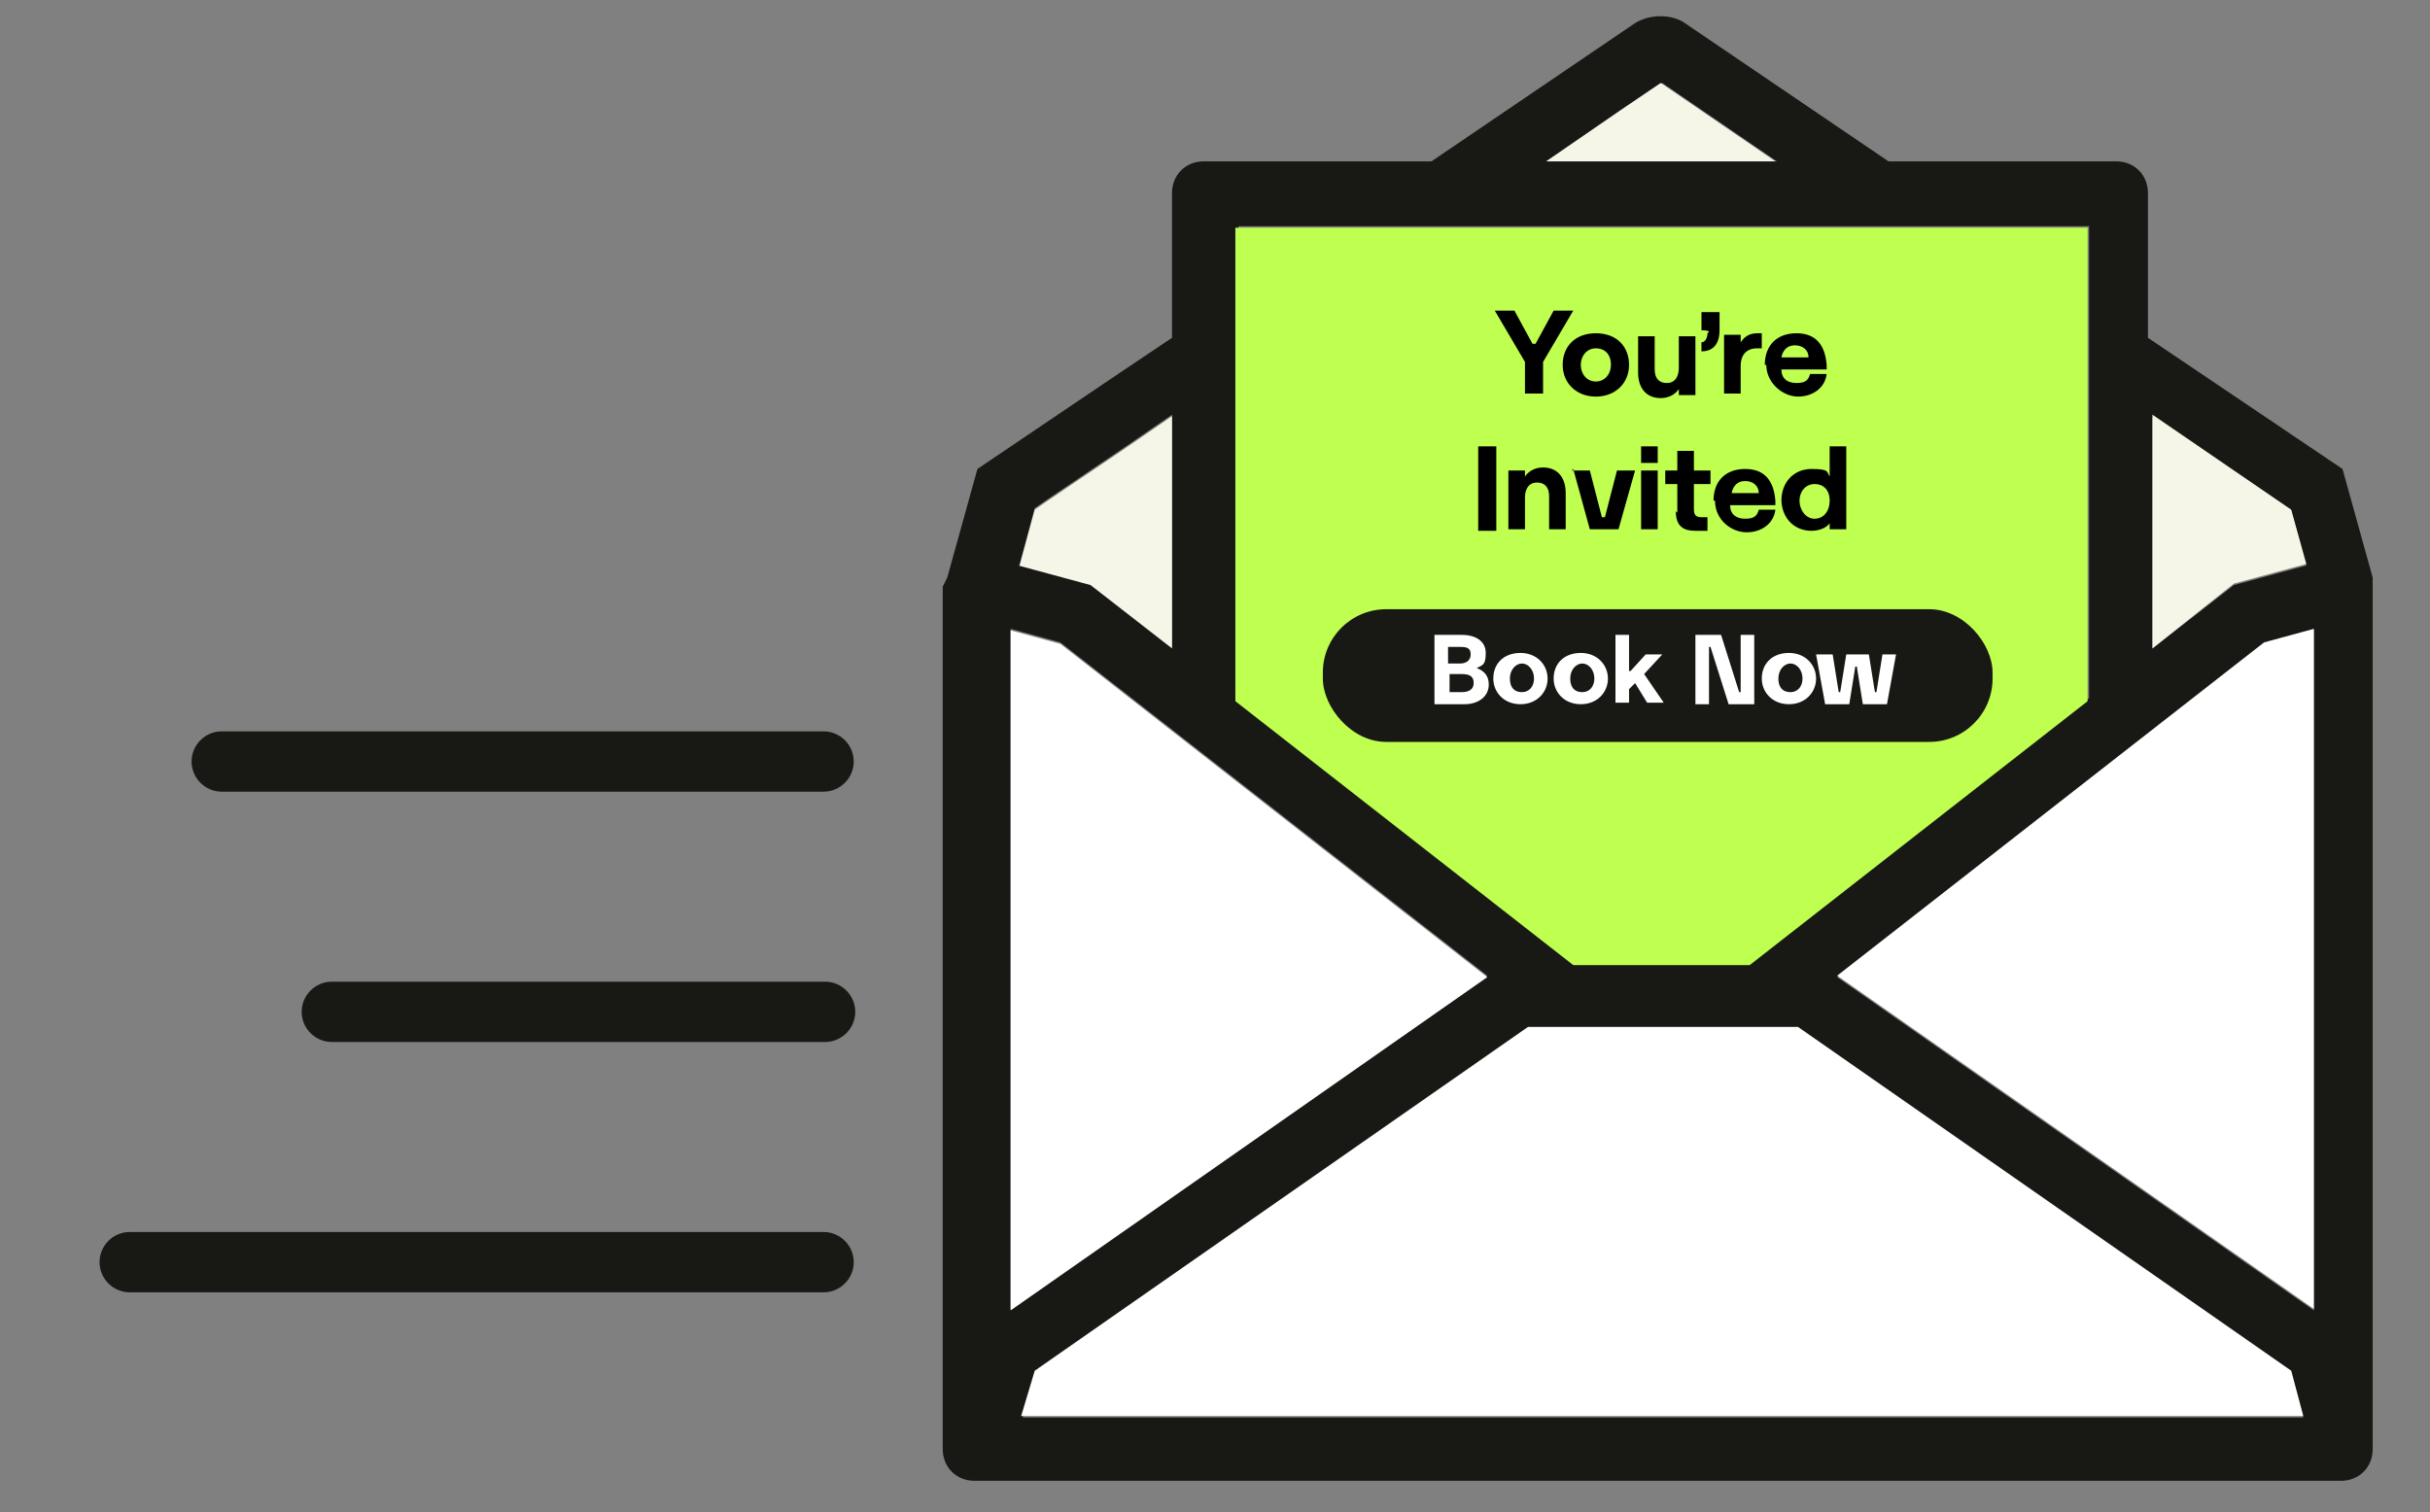 <?xml version="1.0" encoding="UTF-8"?>
<svg id="a" xmlns="http://www.w3.org/2000/svg" version="1.1" viewBox="0 0 161.1 100.3">
  <rect x="0" y="0" width="161.1" height="100.3" fill="#808080" stroke="none"/>
  <!-- Generator: Adobe Illustrator 29.3.1, SVG Export Plug-In . SVG Version: 2.1.0 Build 151)  -->
  <defs>
    <style>
      .st0 {
        fill: none;
      }

      .st1 {
        fill: #beff50;
      }

      .st2 {
        fill: #f5f5e8;
      }

      .st3 {
        fill: #fff;
      }

      .st4 {
        fill: #181815;
      }
    </style>
  </defs>
  <g id="b">
    <path class="st4" d="M62.8,38.3l2-7.2s9.9-6.7,12.9-8.7v-9.6c0-1.2.9-2.1,2.1-2.1h15.1l13.4-9.1c1-.7,2.6-.7,3.5,0l13.4,9.1h15.1c1.2,0,2.1.9,2.1,2.1v9.6l12.9,8.7,2,7.2v57.8c0,1.2-.9,2.1-2.1,2.1h-90.6c-1.2,0-2.1-.9-2.1-2.1v-57.2M67.7,94h85l-.8-3-32.7-22.8h-17.9l-32.7,22.8-.8,3s0,0,0,0ZM121.8,64.8l31.6,22.1v-45.1l-3.3.9-28.3,22.1h0ZM67,41.7v45.1l31.6-22.1-28.3-22.1-3.3-.9h0ZM82,46.3l22.4,17.5h11.7l22.4-17.5V15h-56.4v31.4h0s0,0,0-.1ZM67.5,37.4l4.8,1.3,5.4,4.2v-15.4l-3.2,2.2c-3.1,2.1-4.9,3.3-5.9,4l-1,3.7s0,0-.1,0ZM142.7,27.6v15.4l5.4-4.2,4.8-1.3-1-3.6-9.2-6.2h0ZM102.6,10.7h15.2l-7.6-5.2c-1.2.8-3.4,2.3-7.6,5.2h0Z"/>
    <polygon class="st1" points="81.9 46.5 104.3 64 116 64 138.4 46.5 138.4 15.1 81.9 15.1 81.9 46.5"/>
  </g>
  <g id="c">
    <polygon class="st3" points="67 41.8 67 86.9 98.6 64.8 70.3 42.7 67 41.8"/>
    <polygon class="st3" points="121.8 64.7 153.4 86.8 153.4 41.7 150.1 42.6 121.8 64.7"/>
    <polygon class="st3" points="67.7 93.9 152.7 93.9 151.9 90.9 119.2 68.1 101.3 68.1 68.6 90.9 67.7 93.9"/>
  </g>
  <g id="d">
    <path class="st4" d="M54.6,52.5H14.7c-1.1,0-2-.9-2-2s.9-2,2-2h39.9c1.1,0,2,.9,2,2s-.9,2-2,2Z"/>
    <path class="st4" d="M54.6,69.1H22c-1.1,0-2-.9-2-2s.9-2,2-2h32.7c1.1,0,2,.9,2,2s-.9,2-2,2h-.1Z"/>
    <path class="st4" d="M54.6,85.7H8.6c-1.1,0-2-.9-2-2s.9-2,2-2h46c1.1,0,2,.9,2,2s-.9,2-2,2Z"/>
  </g>
  <g id="e">
    <polygon class="st2" points="142.7 27.5 142.7 43 148.1 38.7 152.9 37.4 151.9 33.8 142.7 27.5"/>
    <path class="st2" d="M102.5,10.7h15.2l-7.6-5.2c-1.2.8-3.4,2.3-7.6,5.2h0Z"/>
    <path class="st2" d="M67.5,37.5l4.8,1.3,5.4,4.2v-15.4l-3.2,2.2c-3.1,2.1-4.9,3.3-5.9,4l-1,3.7s0,0-.1,0Z"/>
  </g>
  <g id="f">
    <rect class="st4" x="87.7" y="40.4" width="44.4" height="8.8" rx="4.2" ry="4.2"/>
  </g>
  <g>
    <rect class="st0" x="88.2" y="42.1" width="44.2" height="6.7"/>
    <path class="st3" d="M95,42.1h1.9c.9,0,1.6.4,1.6,1.2s-.2.8-.6,1h0c.5.2.8.5.8,1.1,0,.8-.7,1.3-1.6,1.3h-2v-4.6h0ZM96.8,44c.4,0,.7-.2.7-.6s-.2-.5-.7-.5h-.8v1.1s.8,0,.8,0ZM96.9,45.9c.5,0,.8-.2.8-.6s-.2-.6-.8-.6h-.8v1.2h.9,0Z"/>
    <path class="st3" d="M99,45c0-1,.7-1.7,1.8-1.7s1.8.8,1.8,1.7-.7,1.7-1.8,1.7-1.8-.8-1.8-1.7ZM101.7,45c0-.6-.4-1-.8-1s-.8.4-.8,1,.3.9.8.9.8-.4.8-.9Z"/>
    <path class="st3" d="M103,45c0-1,.7-1.7,1.8-1.7s1.8.8,1.8,1.7-.7,1.7-1.8,1.7-1.8-.8-1.8-1.7ZM105.7,45c0-.6-.4-1-.8-1s-.8.4-.8,1,.3.9.8.9.8-.4.8-.9Z"/>
    <path class="st3" d="M107.1,42.1h.9v2.4h.1l1-1.1h1.1s-1.2,1.3-1.2,1.3l1.3,1.9h0s-1.1,0-1.1,0l-.8-1.3-.4.4v.9h-.9v-4.6h0Z"/>
    <path class="st3" d="M112.4,42.1h1.7l1.2,3.8h.1v-3.8h.9v4.6h-1.7l-1.2-3.8h-.1v3.8h-.9v-4.6h0Z"/>
    <path class="st3" d="M116.8,45c0-1,.7-1.7,1.8-1.7s1.8.8,1.8,1.7-.7,1.7-1.8,1.7-1.8-.8-1.8-1.7ZM119.5,45c0-.6-.4-1-.8-1s-.8.4-.8,1,.3.9.8.9.8-.4.8-.9Z"/>
    <path class="st3" d="M120.6,43.4h.9l.4,2.5h.1l.4-2.5h1.5l.4,2.5h.1l.4-2.5h.9l-.6,3.3h-1.6l-.4-2.5h-.1l-.4,2.5h-1.6l-.6-3.3h0Z"/>
  </g>
  <g>
    <rect class="st0" x="81.9" y="20.6" width="56.4" height="26.6"/>
    <path d="M101.1,24l-2-3.4h1.3l1.2,2.2h.2l1.2-2.2h1.3l-2,3.4v2.1h-1.2s0-2.1,0-2.1Z"/>
    <path d="M103.6,24.2c0-1.2.8-2.1,2.2-2.1s2.2.9,2.2,2.1-.9,2.1-2.2,2.1-2.2-.9-2.2-2.1ZM106.8,24.2c0-.7-.4-1.1-1-1.1s-1,.5-1,1.1.4,1.1,1,1.1,1-.5,1-1.1Z"/>
    <path d="M112.4,26.2h-1.1v-.4c-.2.3-.6.6-1.2.6-.9,0-1.5-.6-1.5-1.7v-2.4h1.1v2.2c0,.6.3.9.8.9.6,0,.8-.5.8-1v-2.1h1.1v3.2c0,.3,0,.5,0,.7h0Z"/>
    <path d="M113.3,22h0c0-.1-.5-.1-.5-.1v-1.2h1.2v1.2c0,.6-.2,1.4-1.2,1.4v-.6c.3,0,.4-.4.4-.6h0Z"/>
    <path d="M114.3,22.2h1.1v.5c.2-.3.5-.6,1.1-.6s.3,0,.3,0v1c0,0-.2,0-.3,0-.7,0-1.1.4-1.1,1.2v1.8h-1.1v-3.9s0,0,0,0Z"/>
    <path d="M117,24.2c0-1.3.8-2.1,2.1-2.1s1.9.8,2,2.1v.3h-3c0,.6.4.9,1,.9s.8-.2.9-.6h1.1c-.1.9-.9,1.5-1.9,1.5s-2.1-.9-2.1-2.1h0ZM119.9,23.7c0-.5-.4-.8-.9-.8s-.8.3-.9.8h1.8Z"/>
    <path d="M98,29.6h1.2v5.6h-1.2v-5.6Z"/>
    <path d="M100,31.2h1.1v.4c.2-.3.6-.6,1.2-.6.9,0,1.5.6,1.5,1.7v2.4h-1.1v-2.2c0-.6-.3-.9-.8-.9-.6,0-.8.5-.8,1v2.1h-1.1v-3.2c0-.3,0-.5,0-.7h0Z"/>
    <path d="M104.2,31.2h1.2l.8,3.1h.2l.8-3.1h1.2l-1.1,3.9h-1.9l-1.1-4h0Z"/>
    <path d="M108.8,29.6h1.1v1.1h-1.1v-1.1ZM108.8,31.2h1.1v3.9h-1.1s0-4,0-3.9Z"/>
    <path d="M111.2,34v-1.9h-.8v-.9h.8v-1.3h1.1v1.3h1.1v.9h-1.1v1.7c0,.4.2.5.5.5s.3,0,.4,0v.9c-.2,0-.4,0-.8,0-.8,0-1.3-.3-1.3-1.3Z"/>
    <path d="M113.6,33.2c0-1.3.8-2.1,2.1-2.1s1.9.8,2,2.1v.3h-3c0,.6.4.9,1,.9s.8-.2.9-.6h1.1c-.1.9-.9,1.5-1.9,1.5s-2.1-.8-2.1-2.1ZM116.6,32.7c0-.5-.4-.8-.9-.8s-.8.3-.9.8h1.8Z"/>
    <path d="M118.1,33.2c0-1.2.8-2.1,2-2.1s1,.2,1.2.5v-2h1.1v4.8c0,.3,0,.6,0,.7h-1.1v-.4c-.2.3-.7.5-1.2.5-1.2,0-2-.9-2-2.1h0ZM121.3,33.2c0-.7-.4-1.1-1-1.1s-1,.5-1,1.1.4,1.2,1,1.2,1-.5,1-1.2Z"/>
  </g>
</svg>